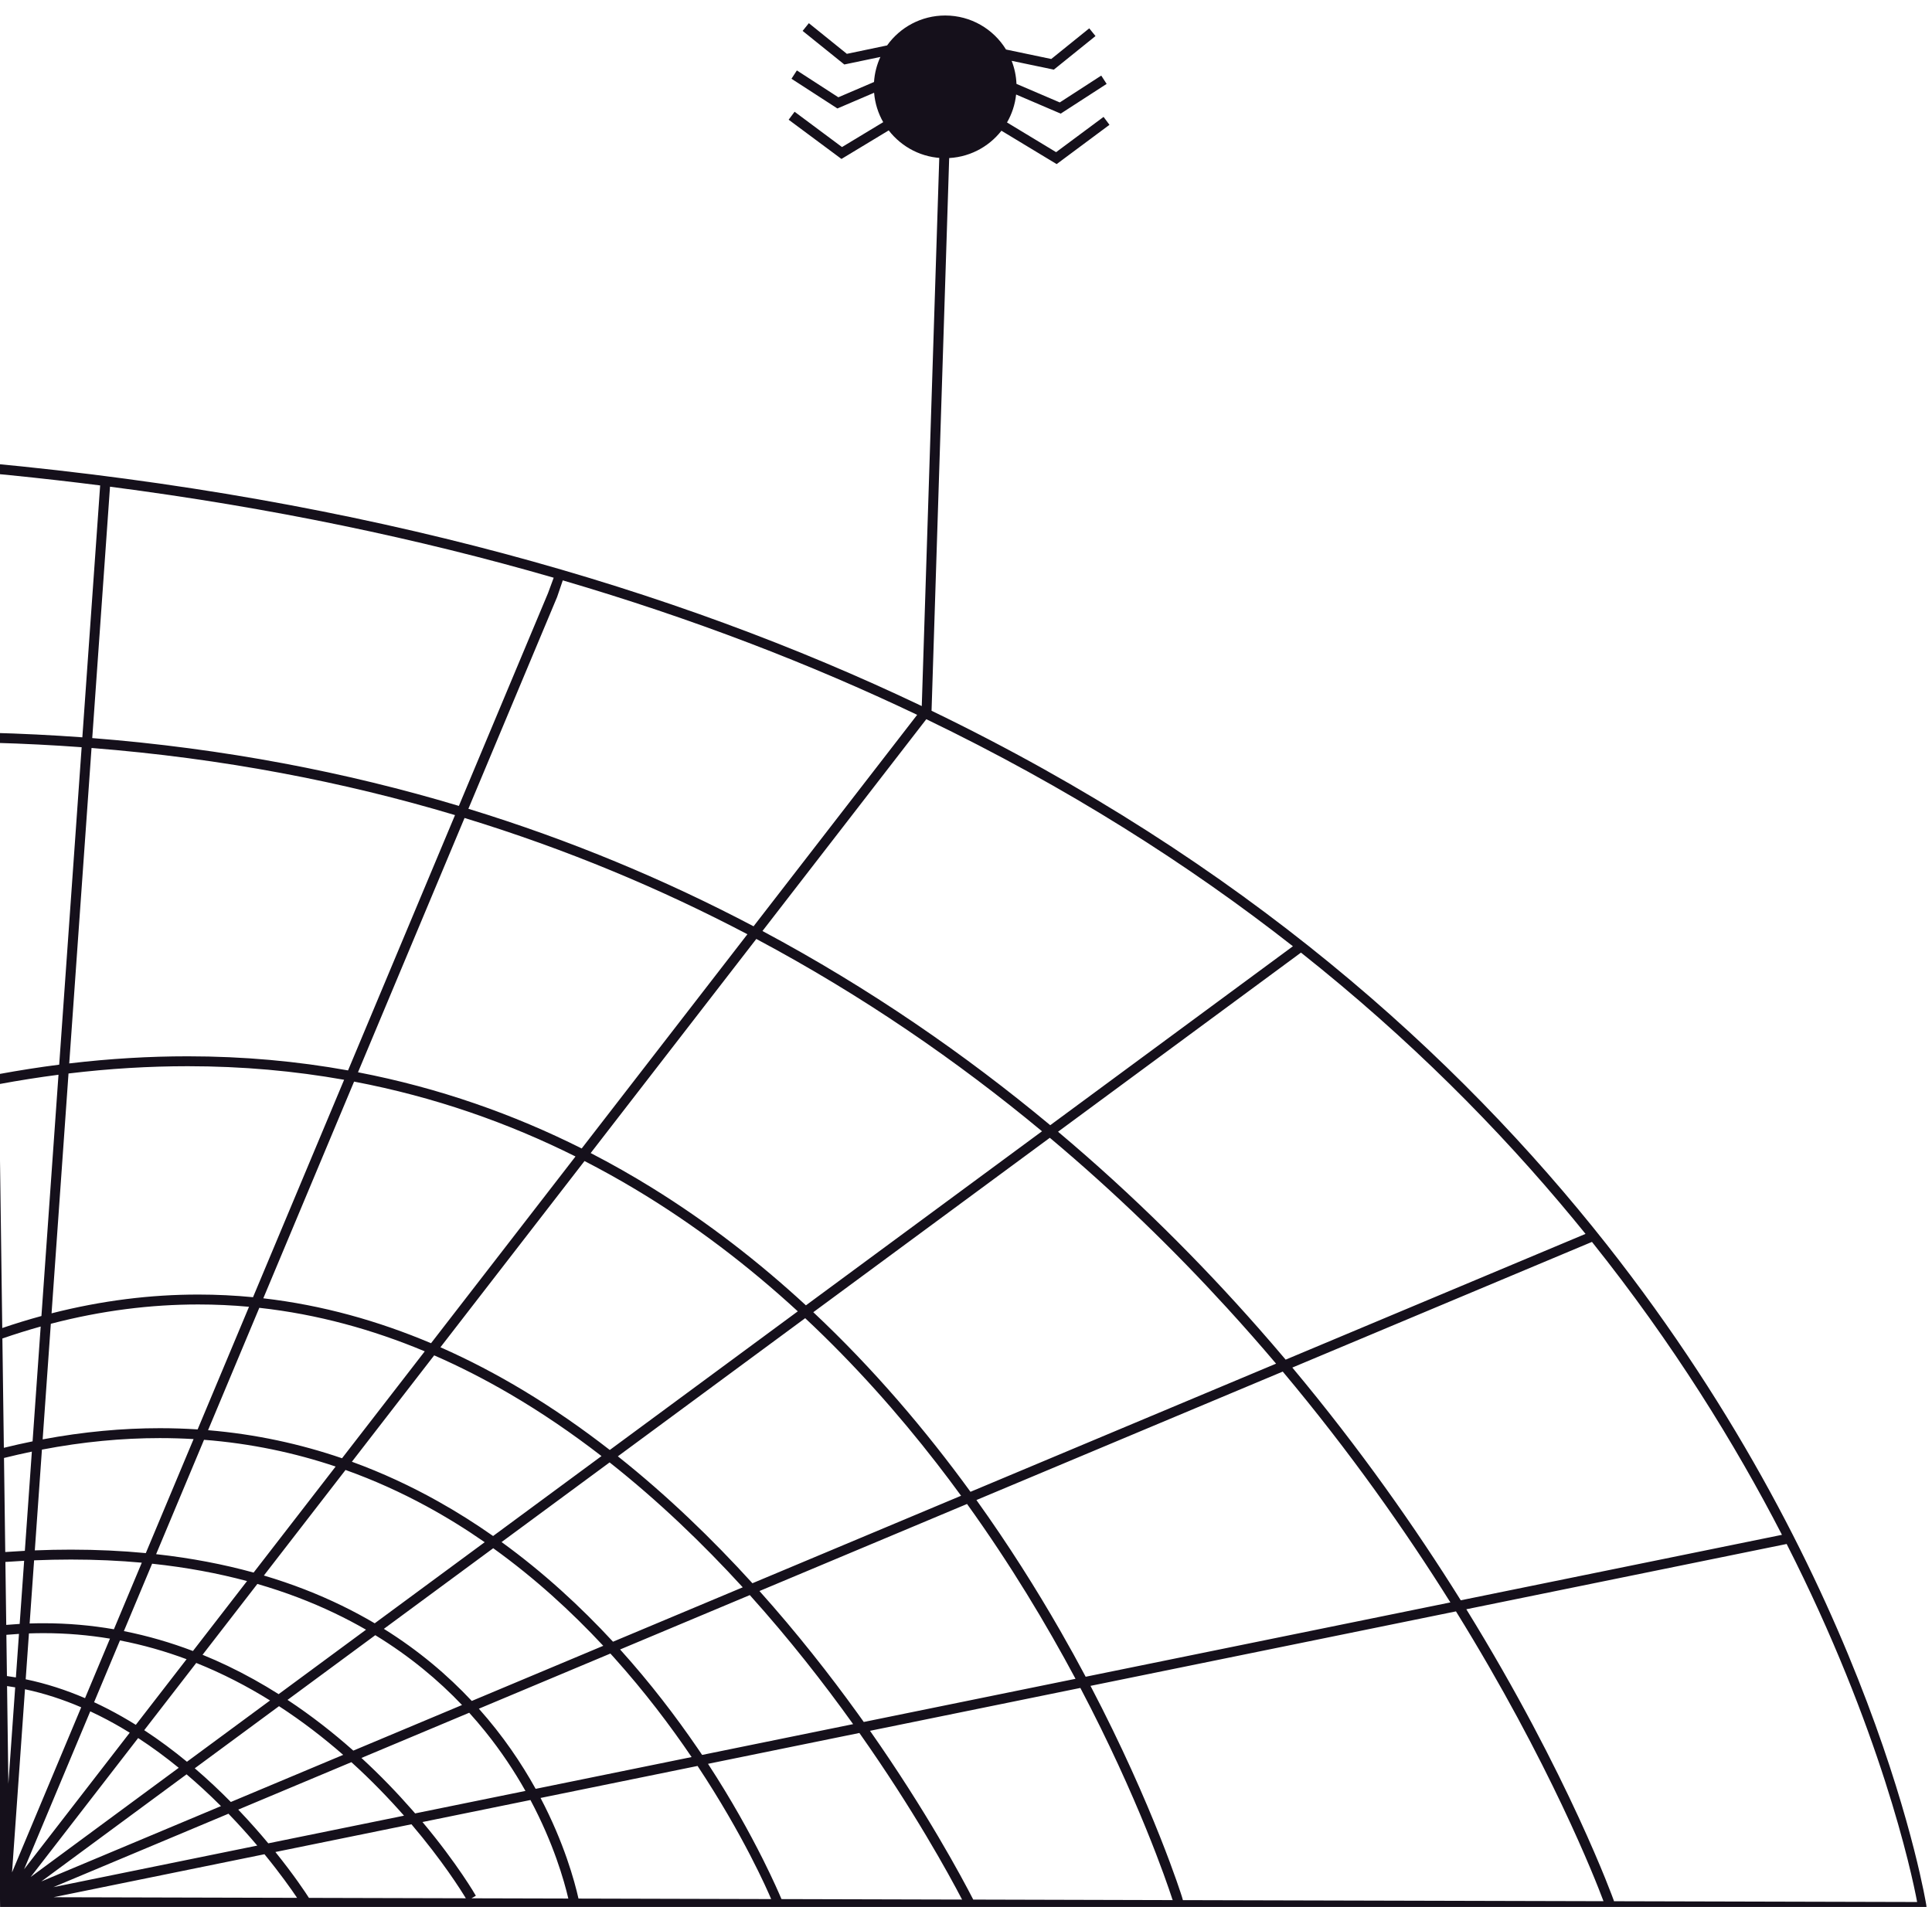 <?xml version="1.0" encoding="UTF-8"?>
<svg width="390px" height="385px" viewBox="0 0 390 385" version="1.1" xmlns="http://www.w3.org/2000/svg" xmlns:xlink="http://www.w3.org/1999/xlink">
    <title>corner-1</title>
    <g id="corner-1" stroke="none" stroke-width="1" fill="none" fill-rule="evenodd">
        <g id="Group" transform="translate(-18, -11)" fill="#15101B">
            <g id="Halloween/Features/Web" transform="translate(210, 205) scale(1, -1) translate(-210, -205) ">
                <path d="M407,13 L406.85,14.37 C406.83,14.47 396.48,79.04 342.34,147.74 C312.294,185.854 268.751,225.217 206.046,255.504 L209.93,377.29 L207.93,377.35 L204.071,256.452 C154.105,280.281 92.088,298.353 15.21,305.54 L15.21,305.54 L14.1,305.64 L15.765,181.771 L15.71,181.76 L15.769,181.449 L18.02,13.99 L407,13 Z M16.134,303.442 L15.02,303.55 L15.02,303.55 L15.12,304.54 L16.12,304.56 L16.134,303.442 Z M34.622,250.139 C28.496,250.589 22.262,250.899 15.92,251.06 L16.838,251.032 L16.134,303.442 L20.07,303.059 C26.216,302.441 32.265,301.752 38.218,300.996 Z M110.63,236.294 C87.935,243.102 63.304,247.883 36.62,249.987 L40.206,300.74 C72.863,296.495 102.634,290.219 129.77,282.363 L128.62,279.24 Z M170.117,211.989 C152.507,221.261 133.348,229.338 112.549,235.712 L130.46,278.47 L131.605,281.828 C157.856,274.125 181.624,264.939 203.141,254.682 Z M230.006,171.832 C212.899,186.062 193.592,199.452 171.912,211.036 L204.986,253.798 C233.449,240.068 257.937,224.464 278.992,207.958 Z M17.765,182.148 L16.868,249.033 C22.836,248.866 28.707,248.567 34.481,248.142 L29.951,184.054 C25.95,183.542 21.888,182.908 17.765,182.148 Z M88.257,182.891 C78.011,184.739 67.228,185.74 55.89,185.74 C48.178,185.74 40.207,185.278 31.975,184.303 L36.476,247.989 C62.93,245.901 87.35,241.171 109.851,234.438 Z M135.422,167.132 C121.72,174.011 106.692,179.354 90.266,182.516 L111.774,233.857 C132.401,227.55 151.404,219.559 168.875,210.383 Z M180.686,135.461 C171.323,144.097 160.987,152.158 149.62,159.19 C145.621,161.664 141.494,164.01 137.237,166.208 L170.67,209.433 C192.182,197.966 211.349,184.707 228.344,170.606 Z M277.527,124.499 C275.742,126.613 273.916,128.731 272.05,130.85 C260.242,144.259 246.794,157.712 231.581,170.513 L280.618,206.676 C302.482,189.343 320.598,171.048 335.59,152.91 C336.423,151.902 337.246,150.894 338.06,149.887 Z M28.407,133.847 L31.831,182.271 C40.12,183.268 48.138,183.74 55.89,183.74 C66.948,183.74 77.466,182.779 87.465,181.002 L69.075,137.104 C65.446,137.457 61.76,137.64 58.02,137.64 C48.489,137.64 38.61,136.453 28.407,133.847 Z M18.455,130.882 L17.793,180.122 C21.859,180.876 25.863,181.506 29.807,182.018 L26.364,133.307 C23.749,132.594 21.112,131.787 18.455,130.882 Z M105.01,127.815 C94.377,132.313 83.072,135.507 71.151,136.884 L89.476,180.632 C105.735,177.543 120.604,172.293 134.172,165.517 Z M213.905,97.817 C204.929,110.162 194.397,122.598 182.174,134.076 L229.922,169.289 C243.145,158.19 255.036,146.591 265.68,134.95 C269.113,131.195 272.416,127.436 275.592,123.688 Z M141.093,106.263 C135.569,110.559 129.768,114.594 123.7,118.25 C118.312,121.494 112.712,124.437 106.908,126.996 L135.99,164.596 C139.466,162.81 142.856,160.925 146.16,158.95 C158.243,151.729 169.184,143.317 179.046,134.252 Z M312.874,75.913 C303.797,90.458 292.54,106.542 278.872,122.898 L339.36,148.269 C355.783,127.707 368.274,107.443 377.714,89.131 Z M26.609,108.401 L28.258,131.739 C38.529,134.422 48.456,135.64 58.02,135.64 C61.483,135.64 64.899,135.48 68.266,135.172 L57.895,110.413 C55.396,110.576 52.854,110.66 50.27,110.66 C42.744,110.66 34.856,109.95 26.609,108.401 Z M87.044,104.589 C78.664,107.46 69.652,109.448 59.999,110.256 L70.346,134.962 C82.091,133.666 93.237,130.572 103.743,126.176 Z M169.888,79.356 C161.809,88.239 152.733,97.026 142.723,104.981 L180.537,132.869 C190.47,123.572 199.288,113.626 207.06,103.6 C208.759,101.408 210.409,99.213 212.008,97.02 Z M18.779,106.7 L18.482,128.771 C21.08,129.67 23.658,130.474 26.214,131.187 L24.577,108.003 C22.663,107.615 20.731,107.181 18.779,106.7 Z M117.539,88.893 C114.022,91.361 110.337,93.698 106.48,95.86 C101.011,98.93 95.197,101.646 89.034,103.887 L105.644,125.363 C110.884,123.076 115.961,120.467 120.87,117.6 C127.355,113.813 133.543,109.574 139.422,105.03 Z M237.158,60.479 C235.562,63.481 233.86,66.572 232.05,69.73 C227.196,78.191 221.565,87.136 215.105,96.154 L276.94,122.088 C290.522,105.888 301.727,89.936 310.78,75.485 Z M47.433,85.44 C42.657,85.897 37.627,86.14 32.33,86.14 C29.948,86.14 27.514,86.091 25.026,85.991 L26.463,106.335 C34.78,107.929 42.714,108.66 50.27,108.66 C52.574,108.66 54.843,108.592 57.077,108.46 Z M69.194,81.509 C63.182,83.167 56.637,84.438 49.514,85.226 L59.185,108.316 C68.665,107.578 77.514,105.683 85.753,102.917 Z M19.061,85.659 L18.807,104.648 C20.7,105.119 22.575,105.546 24.43,105.93 L23.015,85.9 C21.712,85.834 20.394,85.754 19.061,85.659 Z M141.745,67.552 C135.237,74.59 127.751,81.507 119.251,87.671 L141.057,103.752 C150.935,95.947 159.917,87.302 167.933,78.534 Z M93.641,71.269 C91.536,72.512 89.328,73.702 87.01,74.83 C82.235,77.156 77.001,79.214 71.267,80.915 L87.749,102.226 C93.479,100.181 98.906,97.715 104.04,94.93 C108.165,92.69 112.099,90.243 115.843,87.641 Z M192.363,51.348 C191.973,51.896 191.579,52.446 191.18,53 C185.49,60.892 178.847,69.362 171.307,77.784 L213.211,95.36 C222,83.13 229.257,71.017 235.108,60.062 Z M405,15 L343.802,15.157 L343.76,15.32 C343.74,15.373 334.807,40.38 313.997,74.103 L378.66,87.283 C397.635,49.938 403.863,21.066 405,15 L405,15 Z M113.234,55.593 C108.41,60.746 102.563,65.742 95.489,70.148 L117.563,86.426 C125.936,80.411 133.332,73.639 139.777,66.725 Z M40.993,70.065 C36.453,70.85 31.72,71.28 26.8,71.28 C25.867,71.28 24.928,71.265 23.982,71.233 L24.883,83.983 C27.424,84.088 29.905,84.14 32.33,84.14 C37.338,84.14 42.098,83.921 46.624,83.507 Z M19.26,70.946 L19.089,83.655 C20.364,83.746 21.626,83.824 22.873,83.889 L21.972,71.143 C21.074,71.092 20.17,71.026 19.26,70.946 Z M56.948,65.676 C52.535,67.354 47.885,68.726 43.006,69.692 L48.707,83.301 C55.643,82.564 62.015,81.364 67.868,79.795 Z M74.247,56.966 C71.004,59.016 67.573,60.939 63.96,62.67 C62.308,63.459 60.617,64.209 58.889,64.912 L69.951,79.215 C75.617,77.577 80.782,75.588 85.49,73.34 C87.724,72.275 89.855,71.151 91.889,69.977 Z M159.73,44.696 C159.431,45.142 159.127,45.59 158.82,46.04 C154.482,52.386 149.278,59.22 143.176,65.984 L169.357,76.965 C177.325,68.109 184.301,59.176 190.213,50.91 Z M341.688,15.163 L256.783,15.38 C256.728,15.584 256.663,15.811 256.59,16.06 C256.581,16.104 250.913,34.23 238.131,58.636 L311.907,73.675 C330.921,42.98 340.093,19.416 341.64,15.29 C341.657,15.245 341.673,15.203 341.688,15.163 Z M35.165,56.155 C31.354,57.79 27.354,59.102 23.186,59.967 L23.84,69.228 C24.834,69.263 25.821,69.28 26.8,69.28 C31.437,69.28 35.905,68.888 40.199,68.171 Z M21.208,60.341 C20.609,60.444 20.006,60.537 19.399,60.62 L19.287,68.942 C20.14,69.019 20.988,69.082 21.83,69.132 Z M89.322,45.565 C85.349,49.095 80.918,52.586 76.043,55.806 L93.756,68.869 C100.73,64.614 106.5,59.776 111.268,54.77 Z M45.417,50.769 C43.599,51.9 41.722,52.973 39.79,53.97 C38.87,54.444 37.938,54.901 36.994,55.338 L42.217,67.808 C46.916,66.901 51.401,65.608 55.664,64.018 Z M126.127,37.847 C123.253,43.032 119.511,48.592 114.665,54.027 L141.216,65.162 C141.493,64.858 141.767,64.554 142.04,64.25 C148.129,57.461 153.31,50.606 157.61,44.264 Z M55.739,43.318 C53.048,45.536 50.167,47.689 47.113,49.688 L57.614,63.264 C62.942,61.132 67.912,58.545 72.512,55.688 Z M19.69,38.862 L19.426,58.597 C19.975,58.518 20.522,58.431 21.066,58.336 L19.69,38.862 Z M254.779,15.385 L214.462,15.491 C212.158,19.973 205.033,33.287 193.623,49.563 L236.085,58.218 C247.757,36.029 253.545,18.95 254.53,15.94 C254.593,15.74 254.635,15.606 254.659,15.534 L254.678,15.477 L254.678,15.477 C254.713,15.441 254.746,15.413 254.779,15.385 Z M20.43,20.98 L23.043,57.953 C26.979,57.117 30.769,55.867 34.393,54.31 L20.43,20.98 Z M64.597,35.194 C62.373,37.449 59.94,39.746 57.315,41.995 L74.322,54.537 C79.057,51.46 83.38,48.111 87.276,44.707 Z M22.867,21.614 L36.221,53.493 C36.856,53.197 37.486,52.893 38.11,52.58 C40.2,51.534 42.227,50.393 44.188,49.18 L22.867,21.614 Z M101.801,32.889 C101.577,33.148 101.35,33.408 101.12,33.67 C98.207,36.989 94.815,40.539 90.961,44.084 L112.717,53.21 C113.832,51.979 114.889,50.74 115.89,49.5 C119.184,45.42 121.876,41.323 124.07,37.427 Z M212.208,15.494 L175.754,15.589 C175.269,16.734 174.066,19.488 172.157,23.318 L171.825,23.979 C169.31,28.974 165.667,35.64 160.921,42.897 L191.479,49.126 C202.407,33.627 209.48,20.722 212.208,15.494 Z M24.19,20.05 L45.887,48.101 C48.775,46.219 51.511,44.191 54.079,42.094 L24.19,20.05 Z M72.158,26.846 C71.331,27.838 70.448,28.87 69.51,29.93 C68.441,31.14 67.301,32.386 66.092,33.653 L88.932,43.233 C92.979,39.567 96.527,35.875 99.555,32.43 Z M173.672,15.592 L134.775,15.694 C133.973,19.253 131.871,26.948 127.118,36.007 L158.814,42.469 C168.038,28.543 172.885,17.451 173.65,15.64 C173.658,15.623 173.665,15.607 173.672,15.592 Z M26.334,19.147 L55.662,40.776 C56.789,39.819 57.882,38.851 58.939,37.88 C60.216,36.707 61.44,35.53 62.608,34.361 L26.334,19.147 Z M132.723,15.7 L113.17,15.75 L114.06,16.26 C114.042,16.306 110.354,22.711 103.284,31.148 L125.077,35.59 C129.723,26.87 131.865,19.378 132.723,15.7 Z M28.77,18 L64.118,32.825 C66.272,30.596 68.216,28.42 69.933,26.391 L28.77,18 Z M112.035,15.753 L80.365,15.835 C79.688,16.891 77.35,20.428 73.592,25.095 L101.057,30.693 C107.281,23.373 111.011,17.45 112.035,15.753 Z M77.972,15.841 L28.811,15.967 L71.386,24.645 C74.573,20.749 76.816,17.56 77.972,15.841 Z" id="Web"></path>
                <path d="M231.3,365.87 L241.96,373.8 L240.77,375.4 L231.19,368.28 L221.278,374.276 C222.256,375.969 222.899,377.879 223.117,379.917 L232.12,376.06 L241.39,382.06 L240.3,383.74 L231.93,378.32 L223.188,382.065 C223.122,383.703 222.782,385.269 222.215,386.721 L230.73,384.94 L239.14,391.72 L237.88,393.28 L230.21,387.09 L221.078,389.004 C218.546,393.125 213.997,395.87 208.8,395.87 C203.965,395.87 199.684,393.488 197.072,389.83 L188.95,388.13 L181.28,394.32 L180.02,392.76 L188.44,385.98 L195.719,387.502 C195.001,385.947 194.552,384.241 194.432,382.445 L187.23,379.36 L178.86,384.78 L177.77,383.1 L187.04,377.1 L194.449,380.274 C194.626,378.127 195.274,376.114 196.289,374.337 L187.97,369.31 L178.399,376.44 L177.2,374.83 L187.86,366.91 L197.399,372.675 C200.033,369.266 204.161,367.07 208.8,367.07 C213.414,367.07 217.518,369.237 220.152,372.608 L231.3,365.87 Z" id="Spider"></path>
            </g>
        </g>
    </g>
</svg>